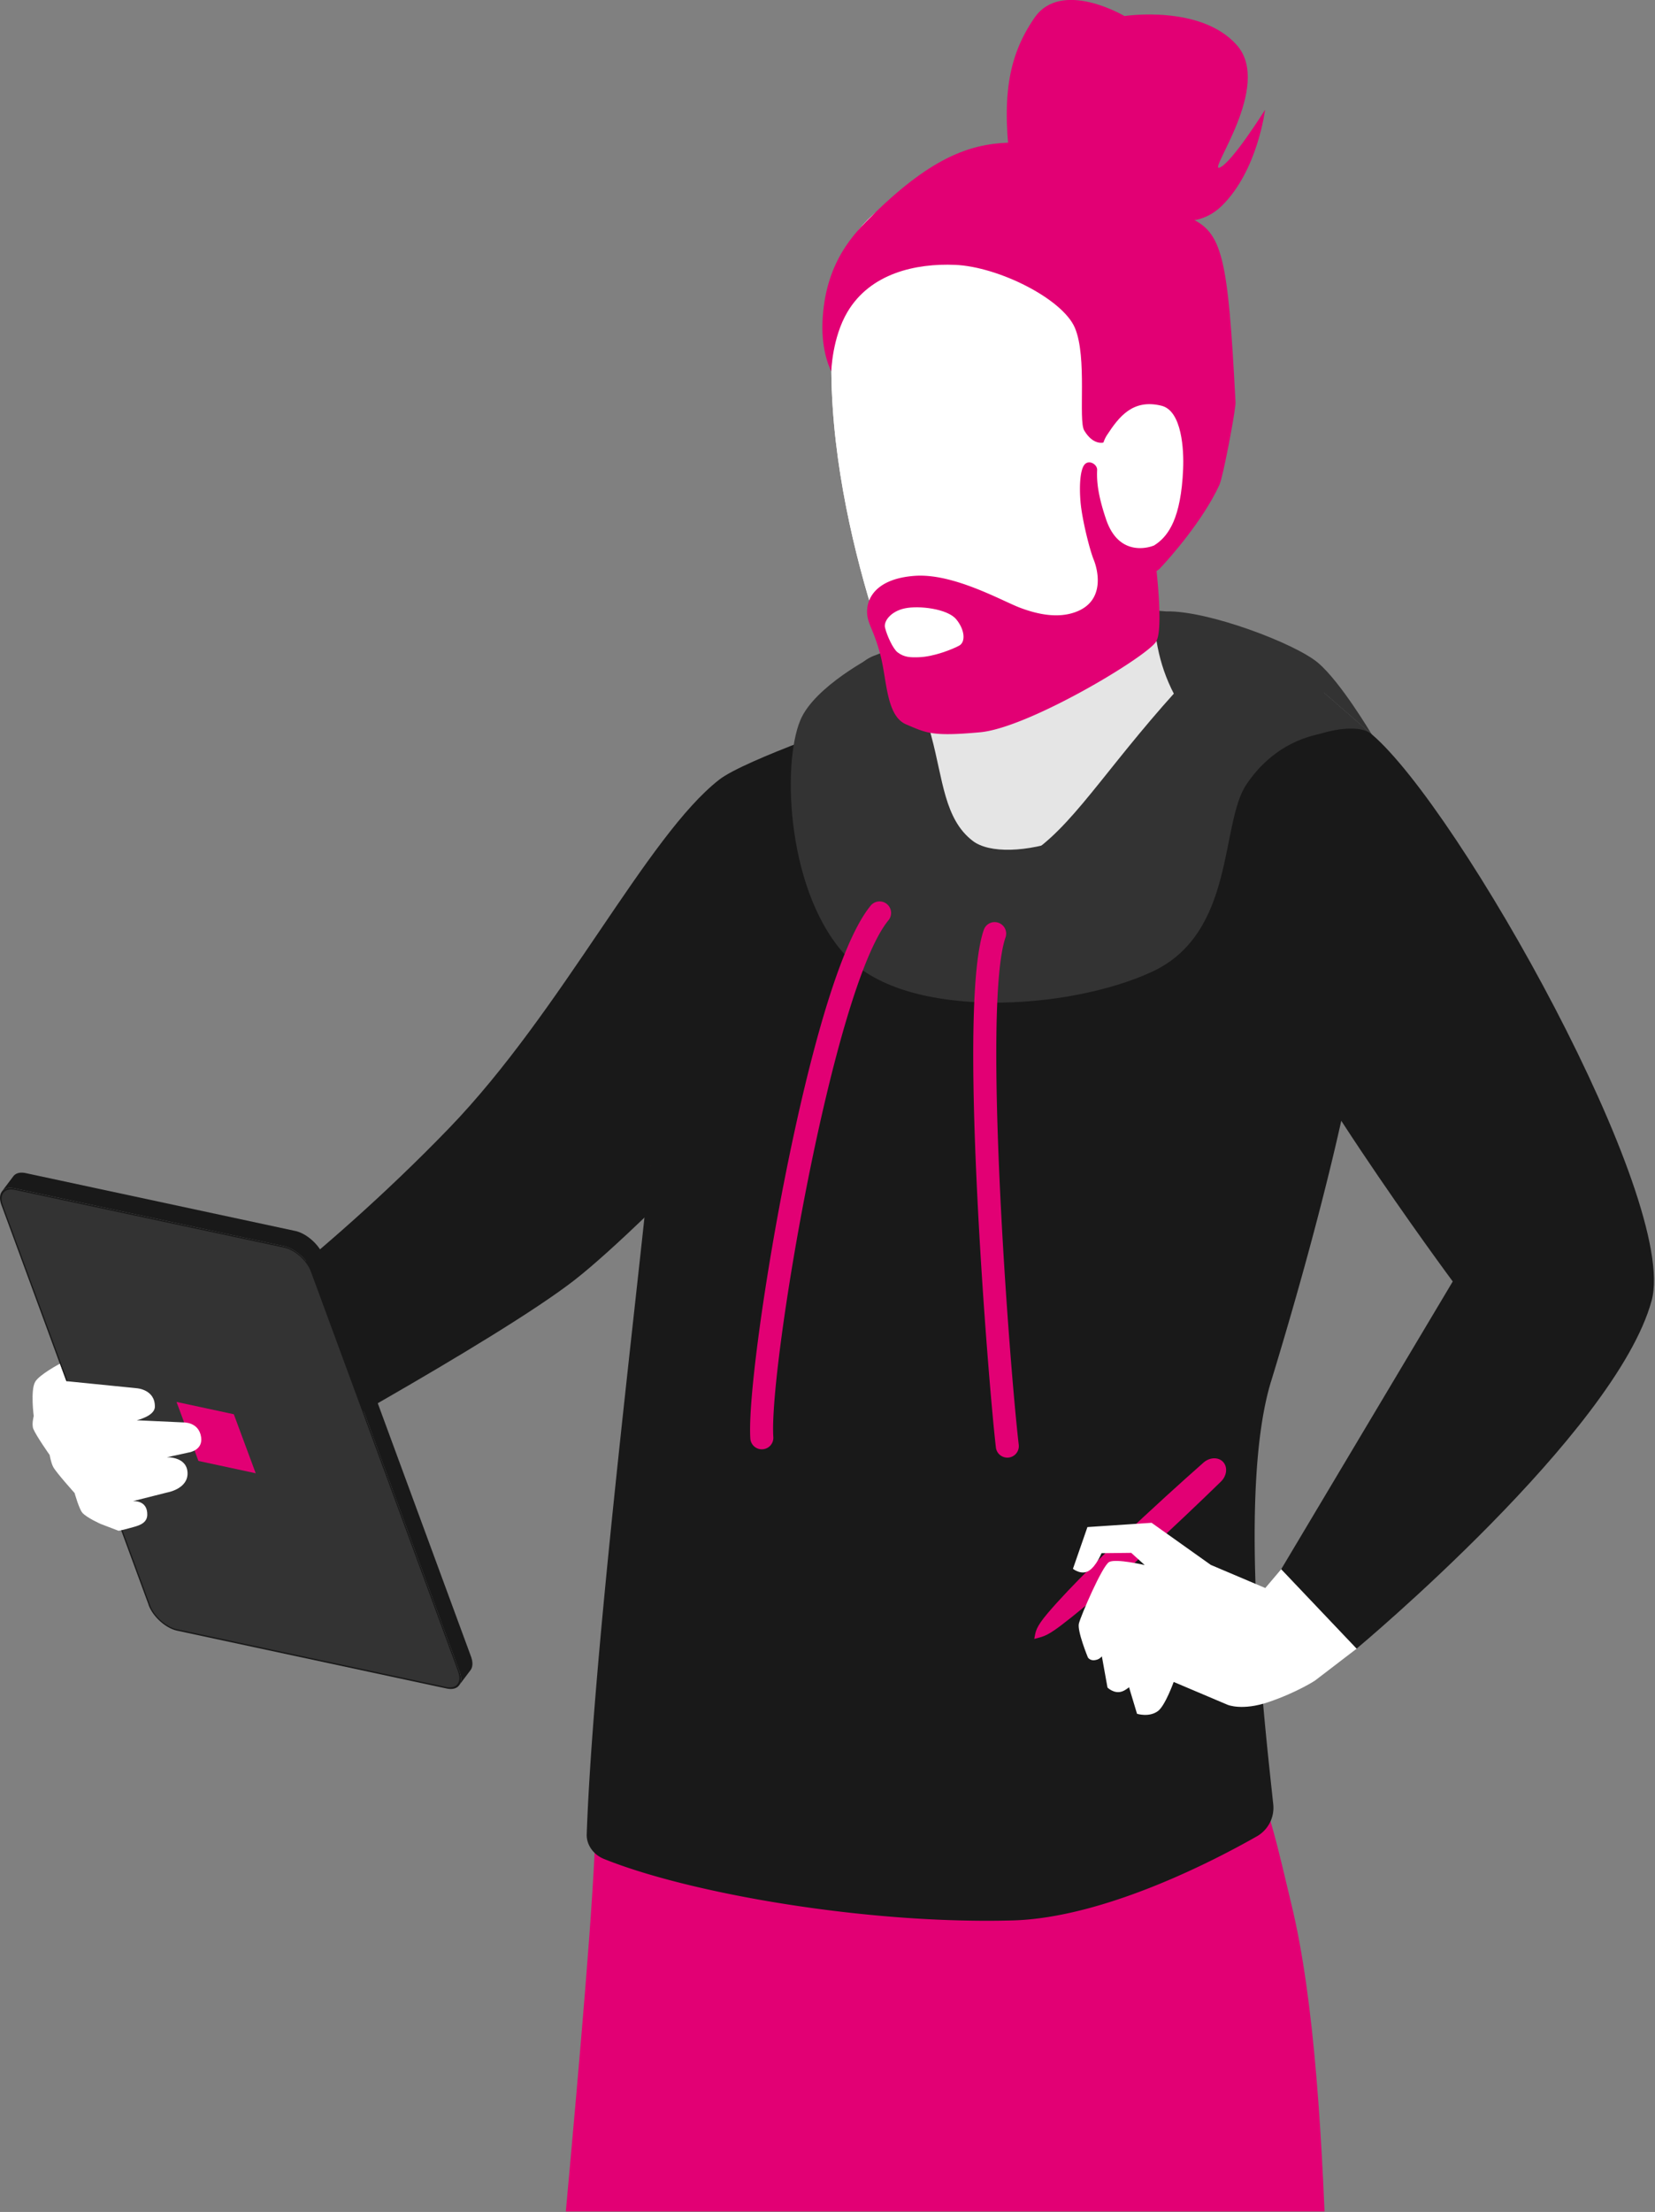 <svg viewBox="0 0 756 1010" xmlns="http://www.w3.org/2000/svg" xml:space="preserve" style="fill-rule:evenodd;clip-rule:evenodd;stroke-linejoin:round;stroke-miterlimit:2"><rect x="0" y="0" width="756" height="1010" fill="#808080" stroke="none"/><g transform="matrix(-1.502 0 0 1.502 377.75 877.167)"><clipPath id="a"><path d="M-251.51-584.02h503.02V88.285h-503.02z"/></clipPath><g clip-path="url(#a)"><g transform="translate(-251.51 -584.02)"><clipPath id="b"><path d="M0 0h503.02v1168.04H0z"/></clipPath><g clip-path="url(#b)"><path d="M151.54 153.47c.23 26.39 4.14 43.63-8.87 63.07-.5 1.64 1.2 9.88 2.12 11.33 17.22 27.29 52.48 35.34 62.36 27.8 8.66-6.6 9.08-18.72 12.57-31.68 5.4-20.06 8.65-37.47 8.65-37.47l-76.83-33.05z" style="fill:#e5e5e5;fill-rule:nonzero"/><path d="M175.66 49.84c15.9-2.9 63.28 3.35 70.28 28.21 14.32 50.78-11.89 120.83-17.32 132.78-4.77 10.51-37.64 3.96-69.37-17.31-4.04-2.7.3-21.43-3.8-24.6-24.66-19.02-29.23-46.21-26.41-69.78 5.44-45.49 34.6-47.11 46.62-49.3z" style="fill:#fff;fill-rule:nonzero"/><path d="M167.43 134.55c-.31-.89-.68-1.66-1.07-2.24-3.73-5.71-7.92-11.07-16.58-8.95-6.27 1.53-6.84 13.58-6.59 19.22.31 7.5 1.43 12.58 2.96 16.12 2.81 6.46 6.96 7.76 10.03 9.21 1.66.78-.87 10.56 5.78 8.24l8.74-17.5s-.48-16.54-3.29-24.11l.02.01z" style="fill:#fff;fill-rule:nonzero"/><path d="m422.94 477.45-.01.06" style="fill:none;fill-rule:nonzero"/><path d="M305.24 354.42c-.13.04-.25.09-.38.13.13-.05.25-.09.38-.14.04-.02.09-.03.14-.04-.05.01-.09.03-.14.05z" style="fill:#e20074;fill-rule:nonzero"/><path d="M239.5 218.34s36.9 12.58 44.74 18.67c21.99 17.07 47.68 70.23 82.19 105.97 39.61 41.01 78.57 67.57 78.57 67.57l-18.45 37.57s-74.67-40.58-98.27-58.96c-22.91-17.83-81.8-80.56-81.8-80.56l-6.97-90.25-.01-.01z" style="fill:#191919;fill-rule:nonzero"/><path d="M321.73 547.11c-.21 37.21 13.2 159.37 22.54 278.78 7.34 93.82 21.44 165.83 24.59 185.72 0 0-14.12 10.92-23.93 12.22-12.11 1.61-23.23-5.91-23.23-5.91s-42.54-96.05-52.61-201.1c-22.43-51.46-36.81-113.58-41.24-141.73-.43-2.71-10.42-2.58-11.81.19-11.5 22.9-22.66 109.07-49.15 196.36-22.97 75.67-40.18 185.48-40.18 185.48s-6.65 3.28-20.79 2.67c-7.49-.33-23.27-6.52-23.27-6.52 6.39-78.8 3.6-172.55 13.55-227.27 3.69-74.96.05-189.3 14.02-246.91 4.08-16.83 6.12-27.73 14.52-48.57 3.61-8.96 197.1.67 197.01 16.6l-.02-.01z" style="fill:#e20074;fill-rule:nonzero"/><path d="M116.43 419.94c-4.95-16.19-17.44-58.06-24.57-94.56-9.65-49.43-6-102.17-6-102.17l51.77-26.31s62.84 7.52 79.02 9.42c7.99.94 34.92 17.63 42.55 21.89 21.49 11.99 37.4 36.79 46.18 126.17 3.99 40.63 17.26 148.33 19.19 203.24.12 3.32-2.14 6.27-5.22 7.51-25.87 10.45-79.71 19.89-124.17 18.71-27.86-.74-61.27-18.1-74.41-25.57a9.988 9.988 0 0 1-4.99-9.75c2.59-24.39 10.93-95.01.66-128.58h-.01z" style="fill:#191919;fill-rule:nonzero"/><path d="M148.29 185.89c-12.68-.3-39.26 9.78-46.15 15.64-6.9 5.86-16.27 21.68-16.27 21.68l14.53-12.64 58.41 58.48 67.15 1.92 18.03-60.92s.91-7.79-6.91-10.72c-7.82-2.93-21.51-10.79-41.58-13.3-20.07-2.51-47.21-.14-47.21-.14z" style="fill:#333;fill-rule:nonzero"/><path d="M151.54 153.47c.23 26.39 4.14 43.63-8.87 63.07-.5 1.64 1.2 9.88 2.12 11.33 17.22 27.29 52.48 35.34 62.36 27.8 8.66-6.6 9.08-18.72 12.57-31.68 5.4-20.06 8.65-37.47 8.65-37.47l-76.83-33.05z" style="fill:#e5e5e5;fill-rule:nonzero"/><path d="M175.66 49.84c15.9-2.9 63.28 3.35 70.28 28.21 14.32 50.78-11.89 120.83-17.32 132.78-4.77 10.51-37.64 3.96-69.37-17.31-4.04-2.7.3-21.43-3.8-24.6-24.66-19.02-29.23-46.21-26.41-69.78 5.44-45.49 34.6-47.11 46.62-49.3z" style="fill:#fff;fill-rule:nonzero"/><path d="M237.51 65.3c-18.36-17.97-30.52-22.2-44.16-21.91-30.24 1.21-42.92 4.55-52.14 22.83-9.98 4.47-11.65 11.69-13.94 55.8-.06 1.03.1 1.61.1 1.61.23 2.97 3.68 21.4 4.79 23.81 4.94 10.73 14.97 22.12 18.22 25.52 3.34 2.8 4.12.09 6.05-4.52 5.05-12.09 10.77-34.53 10.99-33.89 0 0 3.11.95 5.85-3.66 1.86-3.13-.97-22.2 2.83-31.19 3.75-8.86 23.31-18.61 36.41-19.16 12.01-.51 25.79 2.55 32.77 14.32 4.64 7.82 4.91 18.03 4.91 18.03s3.06-5.48 2.68-14.94c-.72-18.15-9.59-26.99-15.38-32.65h.02z" style="fill:#e20074;fill-rule:nonzero"/><path d="M167.43 134.55c-.31-.89-.68-1.66-1.07-2.24-3.73-5.71-7.92-11.07-16.58-8.95-6.27 1.53-6.84 13.58-6.59 19.22.31 7.5 1.43 12.58 2.96 16.12 2.81 6.46 6.96 7.76 10.03 9.21 1.66.78-.87 10.56 5.78 8.24l8.74-17.5s-.48-16.54-3.29-24.11l.02.01z" style="fill:#fff;fill-rule:nonzero"/><path d="m422.94 477.45-.01.06" style="fill:none;fill-rule:nonzero"/><path d="M305.24 354.42c-.13.04-.25.09-.38.13.13-.05.25-.09.38-.14.04-.02.09-.03.14-.04-.05.01-.09.03-.14.05zM188.46 498.26c-.42-2.22-.35-3.43-4.14-7.89-13.99-16.44-47.18-45.59-47.18-45.59-1.88-1.77-4.61-1.92-6.09-.35-1.49 1.58-1.17 4.29.71 6.06 0 0 31.32 30.66 48.78 43.82 4.49 3.38 5.6 3.28 7.92 3.94v.01zM158.25 62.3s-15.91 10.97-26.82.3-13.16-29.21-13.16-29.21 10.06 16.11 13.82 17.59c3.76 1.48-16.2-24.85-5.24-37.24 10.96-12.4 34.17-8.84 34.17-8.84s19.2-11.38 27.4.56c8.2 11.94 10.13 24.68 6.96 47.35" style="fill:#e20074;fill-rule:nonzero"/><path d="M85.86 223.21s23.51-6.33 38.08 15.28c8.08 11.98 3.26 45.26 28.81 57 25.55 11.74 73.96 14.57 92.38-4.29s20.25-58.51 14.46-72.28c-4.34-10.34-22.53-19.59-22.53-19.59l-12.3 63.24s-26.72 3.04-36.6-4.07c-13.1-9.43-23.64-27.93-46.91-52.82-13.7-14.66-40.87 4.89-40.87 4.89l-14.53 12.64h.01z" style="fill:#333;fill-rule:nonzero"/><path d="M271.32 440.6h-.24a3.494 3.494 0 0 1-3.26-3.72c1.4-21.07-18.13-136.54-35.02-157.1a3.505 3.505 0 0 1 .48-4.93 3.505 3.505 0 0 1 4.93.48c11.06 13.46 20.97 57.01 25.9 81.78 6.74 33.88 11.44 69.12 10.7 80.23a3.499 3.499 0 0 1-3.49 3.27v-.01zM196.66 443.14c-.13 0-.27 0-.41-.02a3.498 3.498 0 0 1-3.07-3.88c2.87-24.55 11.12-133.75 4.02-154.25-.63-1.83.33-3.82 2.16-4.45 1.83-.64 3.82.33 4.45 2.16 3.45 9.93 4.12 36.98 2 80.38-1.66 33.99-4.56 67.42-5.68 76.97a3.499 3.499 0 0 1-3.47 3.09zM169.34 142.9c.12 2.78.02 6.96-2.74 15.06-4.18 12.28-14.42 7.94-14.42 7.94s-3.42 24.56-.83 29.09c2.59 4.53 38.76 26.28 53.56 27.64 14.8 1.36 16.39.18 22.49-2.38 6.09-2.57 5.84-13.32 7.82-20.97 1.98-7.65 3.81-9.33 4.06-12.63.35-4.61-2.65-10.7-14.43-11.57-11.78-.87-26.64 7.65-32.08 9.7-5.06 1.9-11.53 3.45-17.28 1.14-8.59-3.45-6.39-12.59-5.11-15.74 1.28-3.15 3.57-12.4 4.01-17.54.44-5.14.08-10.02-1.29-11.47-1.37-1.45-3.83.04-3.76 1.73z" style="fill:#e20074;fill-rule:nonzero"/><path d="M233.85 190.82c.46-1.9-1.67-4.92-5.99-5.85-4.32-.93-12.98.1-15.65 3.3-2.67 3.2-2.89 6.92-.95 8 1.94 1.08 7.7 3.4 12.32 3.55 2.51.08 4.41.06 6.44-1.48 1.39-1.05 3.24-5.07 3.83-7.53v.01z" style="fill:#fff;fill-rule:nonzero"/><path d="M502.42 362.21s-.07-.09-.11-.13a3.19 3.19 0 0 0-.26-.26l-.01-.01a.642.642 0 0 0-.13-.1c-.04-.03-.08-.06-.12-.08a.161.161 0 0 0-.07-.04c-.04-.03-.08-.05-.12-.07-.06-.04-.13-.07-.2-.1-.06-.02-.11-.05-.17-.07-.69-.26-1.56-.3-2.58-.08l-81.96 17.58c-3.49.75-7.38 4.25-8.69 7.82l-44.76 121.55c-.03.09-.06.17-.09.26-.02.06-.04.13-.06.19-.03.1-.06.19-.08.29-.02.06-.03.12-.04.18-.02.07-.03.13-.05.2-.02.08-.03.16-.04.23l-.03.21c0 .07-.01.14-.02.2 0 .07-.01.14-.01.2v.58c0 .05 0 .11.02.16.02.15.05.29.08.43l.06.2c0 .02.01.04.02.06.02.05.03.1.06.15.08.2.18.39.3.56.01.02.03.04.04.06l-3.48-4.62c-.7-.93-.8-2.38-.15-4.16l44.76-121.55c1.32-3.58 5.21-7.08 8.69-7.82l81.96-17.58c1.75-.38 3.07.02 3.78.96l3.43 4.55s.03.04.04.06l-.01-.01z" style="fill:#191919;fill-rule:nonzero"/><path d="M457.82 487.93c-1.32 3.58-5.21 7.08-8.69 7.82l-81.96 17.58c-1.79.38-3.12-.03-3.82-1.01-.12-.17-.22-.35-.3-.56l-.06-.15c0-.02-.01-.04-.02-.06-.02-.06-.04-.13-.06-.2a5.47 5.47 0 0 1-.08-.43c0-.05-.01-.11-.02-.16v-.58c0-.07 0-.13.01-.2 0-.07.01-.13.02-.2 0-.07.02-.14.03-.21.01-.08.03-.15.04-.23.01-.07.03-.13.05-.2.01-.06.03-.12.04-.18.02-.1.05-.19.08-.29.02-.06.04-.13.06-.19.03-.09.06-.17.09-.26l44.76-121.55c1.32-3.57 5.21-7.08 8.69-7.82l81.96-17.58c1.02-.22 1.89-.18 2.58.08.06.02.11.04.17.07.07.03.14.06.2.1.04.02.08.05.12.07.02.01.05.03.07.04.04.03.08.06.12.08l.13.1s.01 0 .01.01c.09.08.18.16.26.26.02.02.04.05.06.07.02.02.03.04.04.06.71.92.82 2.39.16 4.17L457.8 487.93h.02z" style="fill:#191919;fill-rule:nonzero"/><path d="M498.46 361.75c3.24-.69 4.87 1.43 3.65 4.75l-44.75 121.52c-1.22 3.32-4.84 6.57-8.07 7.27l-81.93 17.57c-3.24.69-4.87-1.43-3.65-4.75l44.75-121.52c1.22-3.32 4.84-6.57 8.07-7.26l81.93-17.57v-.01z" style="fill:#333;fill-rule:nonzero"/><path d="m442.66 444.15-17.42 3.74 6.66-17.94 17.42-3.74-6.66 17.94z" style="fill:#e20074;fill-rule:nonzero"/><path d="M478.02 459.84c-1.37 1.6-5.71 3.49-5.71 3.49l-5.37 2.05s-1.17-.2-3.56-.87c-1.92-.54-5.06-1.1-5.16-3.91-.15-4.68 4.39-4.23 4.39-4.23l-10.46-2.64s-6.24-1.04-6.18-5.83c.07-5.15 6.31-4.87 6.31-4.87l-6.75-1.47s-4.26-.62-3.69-4.63c.68-4.76 5.5-4.5 5.5-4.5l14.08-.65s-5.46-1.25-5.51-4.08c-.11-5.34 5.56-5.66 5.56-5.66l21.39-2.15 1.95-5.29s6.25 3.29 7.51 5.51c1.46 2.57.43 10.41.43 10.41s.69 2.51.12 3.89c-.89 2.16-4.97 7.93-4.97 7.93s-.38 2.32-1.07 3.63c-.88 1.67-6.51 7.93-6.51 7.93s-1.36 4.83-2.32 5.94h.02zM134.84 475.7l17.94-12.75 19.51 1.3 4.41 12.69s-2.53 2.03-4.82.61c-2.29-1.42-3.87-5.36-3.87-5.36l-9.04-.1-4.09 3.7s8.69-2.02 10.79-.93c2.1 1.09 8.67 16.44 9.22 18.72.56 2.28-2.73 10.28-2.73 10.28s-.74 1.39-2.89.66c-.8-.27-1.37-.97-1.37-.97l-1.71 9.49s-2.01 2.01-4.41 1.19c-1.11-.38-2.14-1.29-2.14-1.29l-2.43 8.07s-3.68 1.17-6.37-.83c-2.2-1.64-4.78-8.85-4.78-8.85l-16.43 6.96s-4.44 1.87-12.42-.84c-8.65-2.94-14.12-6.53-14.12-6.53l-12.67-9.7 22.94-24.15 4.84 5.71 16.64-7.06v-.02z" style="fill:#fff;fill-rule:nonzero"/><path d="M113.72 230.07c-4.25-5.78-22.4-11.51-27.86-6.86C59.2 245.88-7.62 364.93.71 395.44c10.96 40.14 89.7 105.75 89.7 105.75l22.94-24.15-52.16-87.45s54.69-73.73 60.46-98.74c3.45-14.93 1.15-48.43-7.93-60.78z" style="fill:#191919;fill-rule:nonzero"/></g></g></g></g></svg>